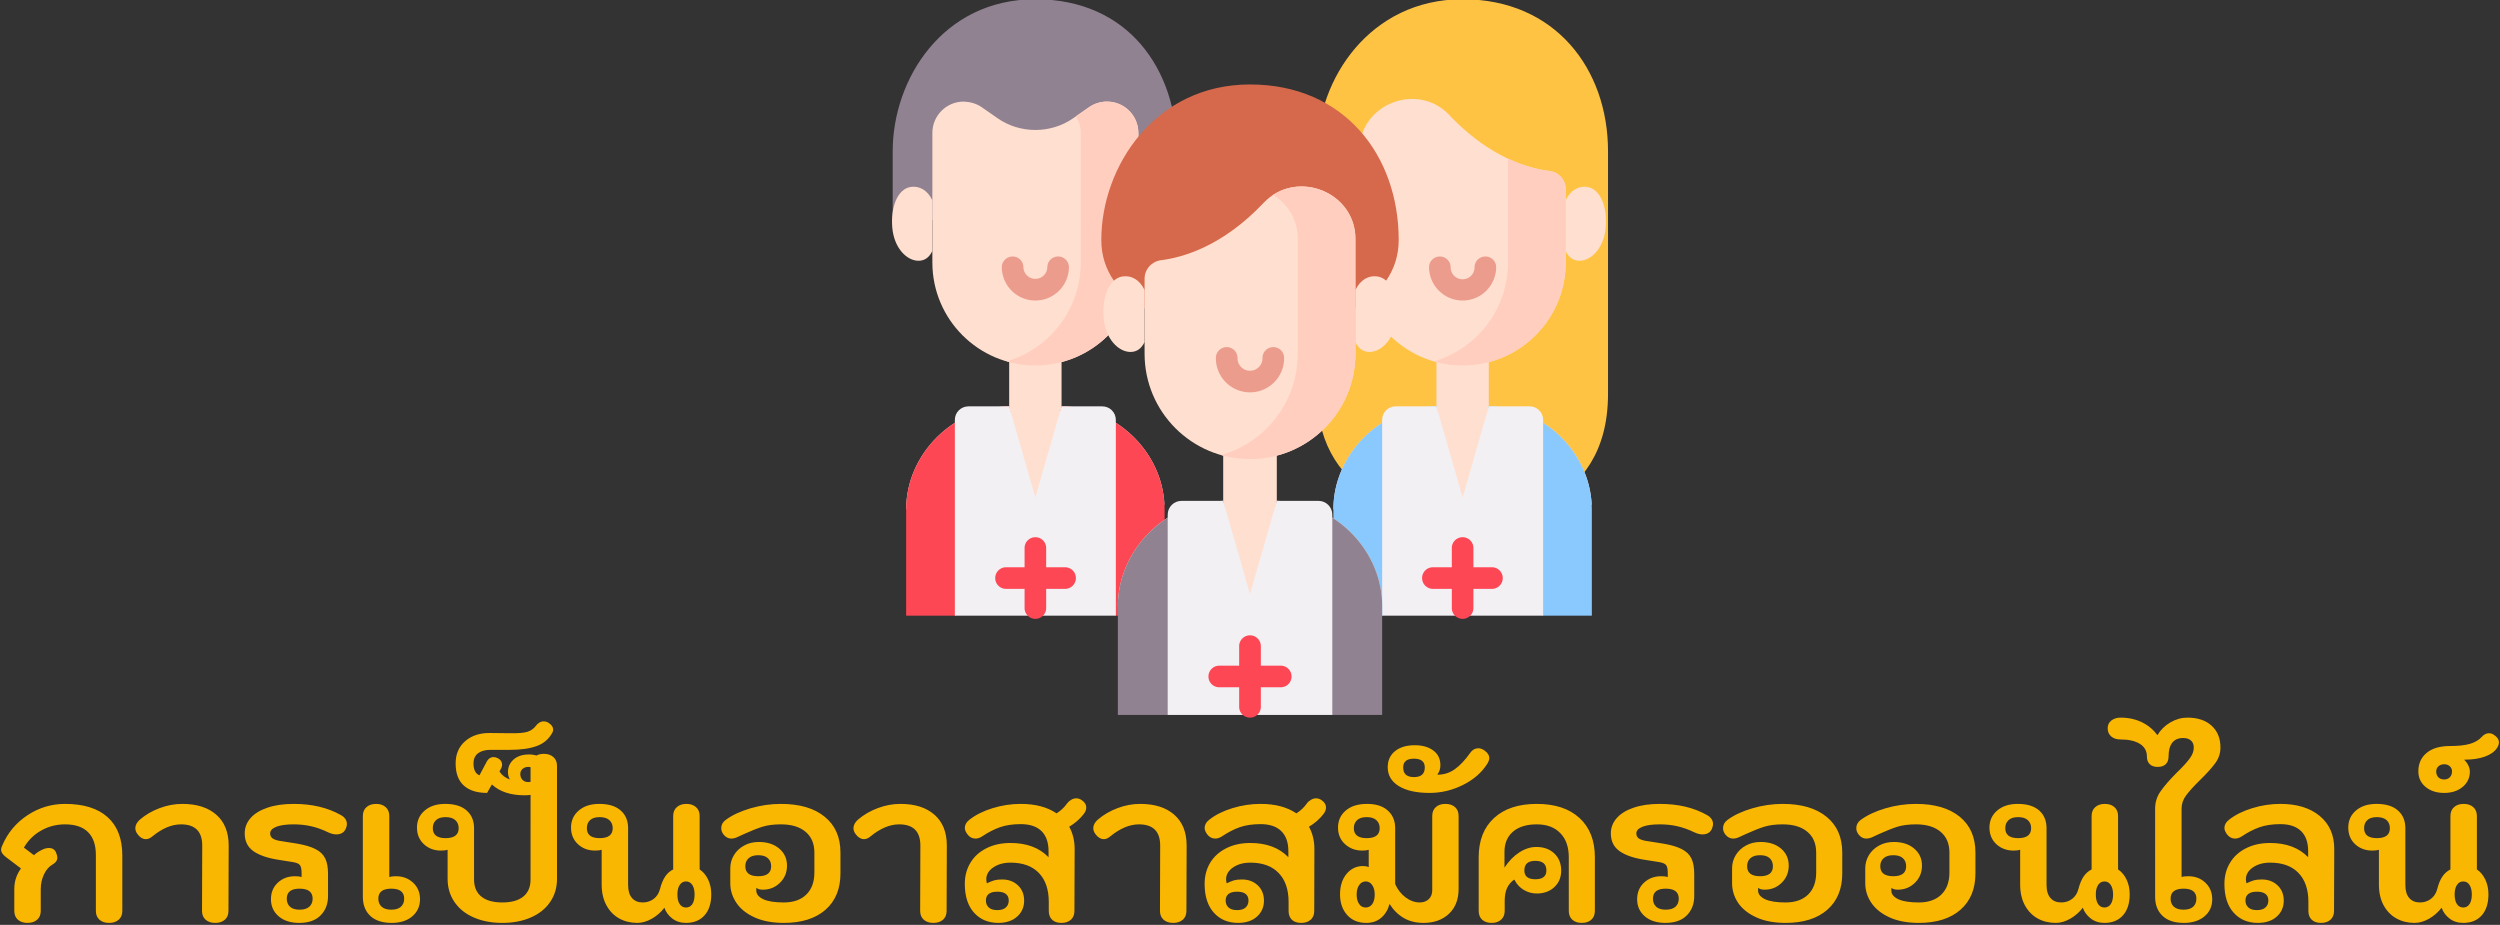 <svg xmlns="http://www.w3.org/2000/svg" width="346" height="128" version="1.2"><rect width="100%" height="100%" fill="#333333" stroke="none"/><style>.s1{fill:#ffdfcf}.s2{fill:#ffcebf}.s3{fill:#eb9c8d}.s5{fill:#f3f0f3}.s6{fill:#918291}.s7{fill:#fd4755}</style><path d="M202.48-.1c12.74.01 20.07 9.63 20.07 21.04v33.59c0 16.2-15.09 17.75-20.12 17.75-5.29 0-20.12-2.91-20.12-17.75V20.94c0-10.01 7.32-21.03 20.06-21.04z" style="fill:#ffc344"/><path d="M220.29 69.85c-.34-7.42-6.81-13.54-14.24-13.61v-7.38h-7.25v7.38c-7.67.07-14.26 6.59-14.26 14.25M185.18 25.87c-1.83.28-2.8 2.79-2.56 5.62.24 2.84 2.01 4.6 3.63 4.6.9 0 1.51-.51 1.91-1.34V27.7c-.68-1.41-1.82-2-2.98-1.83zM219.67 25.87c-1.16-.17-2.3.42-2.98 1.83v7.05c.4.83 1.01 1.34 1.91 1.34 1.62 0 3.39-1.76 3.63-4.6.24-2.83-.72-5.34-2.56-5.62z" class="s1"/><path d="M214.45 23.67a2.53 2.53 0 0 1 2.24 2.51v10.15c0 7.87-6.39 14.25-14.26 14.25-7.88 0-14.27-6.38-14.27-14.25V20.79c0-6.4 8.04-9.51 12.42-4.87 5.57 5.88 10.96 7.39 13.87 7.75z" class="s1"/><path d="M214.45 23.67c-1.42-.18-3.42-.62-5.74-1.71v14.37c0 6.49-4.34 11.96-10.27 13.69q1.9.56 3.99.56c7.87 0 14.26-6.38 14.26-14.25V26.18c0-1.29-.97-2.36-2.24-2.51z" class="s2"/><path d="M202.43 41.59c-2.57 0-4.65-2.08-4.65-4.65a1.496 1.496 0 0 1 2.99 0 1.656 1.656 0 1 0 3.31 0 1.496 1.496 0 0 1 2.99 0c0 2.57-2.08 4.65-4.64 4.65z" class="s3"/><path d="M220.31 85.21V70.49q0-.32-.02-.64c-.34-7.42-6.81-13.54-14.24-13.61l-3.19 18.23-4.06-18.23c-7.67.07-14.26 6.59-14.26 14.25v14.72h6.75l11.13-5.74 11.15 5.74z" style="fill:#8ac9fe"/><path d="M213.57 85.21v-27.1c0-1.03-.84-1.87-1.87-1.87h-5.65l-3.62 12.61-3.63-12.61h-5.64c-1.04 0-1.87.84-1.87 1.87v27.1z" class="s5"/><path d="M123.55 30.44v-9.5c0-10.01 6.95-21.03 19.69-21.04h.11c12.74.01 19.55 9.63 19.55 21.04v9.56z" class="s6"/><path d="M161.16 69.85c-.34-7.42-6.81-13.54-14.24-13.61v-7.38h-7.25v7.38c-7.67.07-14.26 6.59-14.26 14.25" class="s1"/><path d="M133.38 14.06c-2.4 0-4.34 1.94-4.34 4.34v17.93c0 7.87 6.38 14.25 14.25 14.25 7.88 0 14.26-6.38 14.26-14.25V18.4c0-2.4-1.94-4.34-4.34-4.34-.89 0-1.75.27-2.48.77l-2.24 1.56c-3.08 2.13-7.31 2.13-10.39 0l-2.24-1.56c-.72-.5-1.61-.74-2.48-.77z" class="s1"/><path d="M153.21 14.06c-.89 0-1.75.27-2.48.77l-1.82 1.26c.42.67.67 1.46.67 2.31v17.93c0 6.49-4.34 11.96-10.27 13.69q1.9.56 3.98.56c7.88 0 14.26-6.38 14.26-14.25V18.4c0-2.4-1.94-4.34-4.34-4.34z" class="s2"/><path d="M126.05 25.87c-1.83.28-2.8 2.79-2.56 5.62.24 2.84 2.01 4.6 3.63 4.6.9 0 1.51-.51 1.91-1.34V27.7c-.68-1.41-1.82-2-2.98-1.83zM160.54 25.87c-1.16-.17-2.3.42-2.98 1.83v7.05c.4.83 1.01 1.34 1.91 1.34 1.62 0 3.39-1.76 3.63-4.6.24-2.83-.73-5.34-2.56-5.62z" class="s1"/><path d="M143.29 41.59c-2.56 0-4.64-2.08-4.64-4.65a1.496 1.496 0 0 1 2.99 0 1.654 1.654 0 1 0 3.31 0 1.496 1.496 0 0 1 2.99 0c0 2.57-2.08 4.65-4.65 4.65z" class="s3"/><path d="M161.18 85.21V70.49q0-.32-.02-.64c-.34-7.42-6.81-13.54-14.24-13.61l-3.7 16.6-3.55-16.6c-7.67.07-14.26 6.59-14.26 14.25v14.72h6.74l11.14-5.74 11.14 5.74z" class="s7"/><path d="M154.43 85.21v-27.1c0-1.03-.83-1.87-1.87-1.87h-5.64l-3.63 12.61-3.62-12.61h-5.64c-1.04 0-1.88.84-1.88 1.87v27.1z" class="s5"/><path d="M191.28 83.24c-.35-7.58-6.97-13.85-14.57-13.92v-7.54h-7.42v7.54c-7.84.08-14.58 6.74-14.58 14.58" class="s1"/><path d="M173.05 11.69c13.03.02 20.53 9.86 20.53 21.53 0 17.28-41.16 17.28-41.16 0 0-10.24 7.5-21.51 20.53-21.53z" style="fill:#d6694b"/><path d="M155.36 38.26c-1.87.29-2.86 2.85-2.62 5.75.25 2.9 2.06 4.7 3.72 4.7.91 0 1.54-.51 1.95-1.37v-7.2c-.69-1.45-1.86-2.06-3.05-1.88zM190.64 38.26c-1.19-.18-2.36.43-3.05 1.88v7.2c.41.86 1.04 1.37 1.95 1.37 1.66 0 3.47-1.8 3.72-4.7.24-2.9-.75-5.46-2.62-5.75z" class="s1"/><path d="M160.7 36.01c-1.3.16-2.29 1.25-2.29 2.56v10.39c0 8.05 6.53 14.58 14.59 14.58 8.06 0 14.59-6.53 14.59-14.58v-15.9c0-6.54-8.22-9.73-12.71-4.98-5.69 6.02-11.2 7.56-14.18 7.93z" class="s1"/><path d="M176.2 26.97c1.99 1.23 3.41 3.37 3.41 6.09v15.9c0 6.67-4.48 12.29-10.6 14.02q1.91.55 3.99.56c8.06 0 14.59-6.53 14.59-14.58v-15.9c0-5.94-6.78-9.11-11.39-6.09z" class="s2"/><path d="M173 54.3c-2.6 0-4.72-2.11-4.72-4.71a1.496 1.496 0 1 1 2.99 0c0 .95.78 1.72 1.73 1.72s1.73-.77 1.73-1.72a1.496 1.496 0 1 1 2.99 0c0 2.6-2.12 4.71-4.72 4.71z" class="s3"/><path d="M191.29 98.95V83.9q0-.33-.01-.66c-.35-7.58-6.97-13.85-14.57-13.92L173 87.13l-3.71-17.81c-7.84.08-14.58 6.74-14.58 14.58v15.05h6.9L173 93.62l11.39 5.33z" class="s6"/><path d="M184.39 98.95V71.23c0-1.05-.85-1.91-1.91-1.91h-5.77L173 82.22l-3.71-12.9h-5.77c-1.06 0-1.91.86-1.91 1.91v27.72z" class="s5"/><path d="M206.54 78.51h-2.62V75.9a1.496 1.496 0 1 0-2.99 0v2.61h-2.61c-.83 0-1.5.66-1.5 1.49s.67 1.5 1.5 1.5h2.61v2.6a1.496 1.496 0 1 0 2.99 0v-2.6h2.62a1.496 1.496 0 0 0 0-2.99zM147.4 78.51h-2.61V75.9a1.496 1.496 0 1 0-2.99 0v2.61h-2.62a1.496 1.496 0 0 0 0 2.99h2.62v2.6a1.496 1.496 0 1 0 2.99 0v-2.6h2.61c.83 0 1.5-.67 1.5-1.5s-.67-1.49-1.5-1.49zM177.2 92.13h-2.7v-2.7c0-.83-.67-1.5-1.5-1.5s-1.5.67-1.5 1.5v2.7h-2.7a1.496 1.496 0 1 0 0 2.99h2.7v2.7c0 .83.67 1.5 1.5 1.5s1.5-.67 1.5-1.5v-2.7h2.7a1.496 1.496 0 1 0 0-2.99z" class="s7"/><path d="M3.81 127.73q-.83 0-1.33-.44-.5-.44-.5-1.22v-3q0-.85.23-1.53.22-.68.69-1.35l-2.05-1.55q-.7-.53-.7-1.03 0-.27.17-.61 1.11-2.6 3.48-4.17 2.37-1.57 5.2-1.57 3.85 0 5.89 1.83 2.04 1.83 2.04 5.3v7.68q0 .78-.5 1.22-.5.44-1.33.44-.83 0-1.33-.44-.5-.44-.5-1.22v-7.74q0-2.08-1.08-3.16T9 114.09q-1.8 0-3.31.86-1.52.86-2.38 2.36l1.39 1.05q.28-.28.72-.54.45-.26.78-.37.33-.09.58-.09.69 0 .97.61.19.47.19.72 0 .59-.69.97-.72.42-1.16 1.35-.45.93-.45 2.04v3.02q0 .78-.5 1.22-.49.44-1.33.44zm25.98 0q-.83 0-1.33-.44-.5-.44-.5-1.22l.03-9.04q0-2.94-2.94-2.94-1.94 0-3.99 1.69-.45.36-.86.36-.64 0-1.14-.66-.33-.42-.33-.86 0-.61.61-1.17 1.19-1.02 2.74-1.6 1.56-.59 3.14-.59 3.02 0 4.72 1.5 1.71 1.5 1.71 4.27l-.03 9.04q0 .78-.5 1.22-.5.44-1.33.44zm11.62 0q-1.78 0-2.84-.91-1.07-.92-1.07-2.36 0-1.41.95-2.3.96-.89 2.38-.89.58 0 .91.11v-.58q0-.78-.24-1.08-.23-.3-1.04-.42l-2.07-.33q-2.19-.36-3.36-1.2-1.16-.85-1.16-2.43 0-1.19.81-2.12.82-.93 2.35-1.44 1.52-.52 3.6-.52 3.8 0 6.52 1.53.86.47.86 1.25 0 .36-.23.8-.36.64-1.24.64-.5 0-1.11-.28-1.19-.58-2.33-.84-1.14-.27-2.47-.27-1.52 0-2.38.33-.86.34-.86.92 0 .44.32.68.32.23.95.35l2.41.38q1.67.28 2.61.77.94.48 1.33 1.29.39.8.39 2.13v3.08q0 1.63-1.03 2.67-1.02 1.04-2.96 1.04zm.05-1.83q.89 0 1.35-.41.46-.42.46-1.11 0-1.39-1.81-1.39-1.77 0-1.77 1.39 0 .69.44 1.11.45.41 1.33.41zm12.76 1.83q-1.94 0-2.97-.97-1.03-.97-1.03-2.63v-11.2q0-.78.5-1.22.5-.45 1.33-.45.84 0 1.33.45.5.44.5 1.22v8.45q.34-.11.92-.11 1.41 0 2.37.89.96.89.96 2.3 0 1.44-1.07 2.36-1.07.91-2.84.91zm-.06-1.83q.89 0 1.33-.41.45-.42.45-1.11 0-1.39-1.78-1.39-1.8 0-1.8 1.39 0 .69.46 1.11.45.41 1.34.41zm15.36 1.83q-2.22 0-3.94-.75-1.72-.74-2.67-2.13-.96-1.39-.96-3.22v-4.02q-.33.11-.91.11-1.42 0-2.37-.88-.96-.89-.96-2.3 0-1.45 1.07-2.36 1.06-.92 2.84-.92 1.94 0 2.96.91 1.03.9 1.03 2.45v7.1q0 1.55 1.01 2.37 1.01.81 2.9.81t2.9-.81q1.01-.82 1.01-2.37V106q0-.78.5-1.22.5-.45 1.33-.45.83 0 1.33.45.5.44.5 1.22v15.63q0 1.83-.96 3.22-.95 1.39-2.67 2.13-1.72.75-3.94.75zM61.67 116q1.81 0 1.81-1.38 0-.69-.46-1.11-.46-.42-1.35-.42-.88 0-1.33.42-.44.42-.44 1.11 0 1.38 1.77 1.38zm10.95-5.93q-2.93 0-4.54-1.5l-.67 1.17q-2.1 0-3.23-1.03-1.12-1.02-1.12-3.05 0-1.94 1.33-3.09t3.44-1.12l2.77.03q1.72.03 2.43-.21.7-.24 1.09-.76.5-.67 1.11-.67.39 0 .69.2.64.41.64.94 0 .22-.11.41-.72 1.34-2.16 1.86-1.44.53-3.72.53h-2.69q-1.1 0-1.73.48-.62.49-.62 1.4 0 .67.22 1.09.22.41.61.55l1.05-1.97q.34-.55.89-.55.28 0 .61.16.58.31.58.89 0 .25-.11.47l-.25.47q.45.75 1.42 1.11v-.03q-.25-.47-.25-.99 0-1.06.79-1.75t2.12-.69q1.33 0 2.12.8t.79 2q0 1.3-.94 2.08-.95.77-2.56.77zm.5-1.83q.48 0 .78-.3.31-.31.31-.81 0-.44-.31-.72-.3-.27-.78-.27-.47 0-.79.27-.32.28-.32.72 0 .5.31.81.3.3.8.3zm15.09 19.49q-1.39 0-2.5-.61t-1.77-1.81q-.67-1.21-.67-2.9v-4.8q-.33.11-.91.11-1.42 0-2.37-.88-.96-.89-.96-2.3 0-1.45 1.07-2.36 1.06-.92 2.84-.92 1.94 0 2.96.91 1.03.9 1.03 2.45v7.84q0 1.22.54 1.83.54.61 1.48.61.86 0 1.52-.49.65-.5.87-1.36.28-1.08.72-1.74.44-.65 1.11-.98v-7.4q0-.78.5-1.22.5-.45 1.33-.45.83 0 1.33.45.5.44.5 1.22v7.4q.75.5 1.18 1.41.43.92.43 2.03 0 1.86-.93 2.91t-2.57 1.05q-1.11 0-1.9-.61-.79-.61-1.09-1.49-.69.91-1.72 1.51-1.03.59-2.02.59zM82.99 116q1.81 0 1.81-1.38 0-.69-.46-1.11-.46-.42-1.35-.42-.88 0-1.33.42-.44.42-.44 1.11 0 1.38 1.77 1.38zm11.95 9.6q.56 0 .88-.47.31-.48.31-1.33 0-.84-.31-1.32-.32-.49-.88-.49-.55 0-.87.49-.32.48-.32 1.32 0 .85.32 1.33.32.47.87.47zm13.53 2.13q-2.35 0-4.03-.76-1.68-.76-2.52-2.01-.85-1.25-.85-2.74v-2.03q0-1 .5-1.83.5-.83 1.4-1.33.9-.5 2.04-.5 1.77 0 2.84.92 1.07.91 1.07 2.35 0 1.42-.97 2.37-.97.96-2.36.96-.33 0-.53-.06-.19-.05-.39-.19v.39q0 .72.96 1.18.96.45 2.84.45 2 0 3.12-1.09 1.12-1.1 1.12-3.06V118q0-1.86-1.22-2.88-1.22-1.03-3.41-1.03-1.49 0-2.56.33-1.07.34-2.59 1.03l-.78.36q-.5.25-.94.25-.61 0-1.06-.55-.33-.42-.33-.89 0-.69.61-1.14 1.36-1 3.44-1.61 2.08-.61 4.21-.61 3.89 0 6.06 1.78 2.18 1.77 2.18 4.96v2.88q0 3.22-2.08 5.04-2.08 1.81-5.77 1.81zm-3.52-6.46q1.78 0 1.78-1.38 0-.7-.45-1.11-.44-.42-1.33-.42-.89 0-1.34.42-.46.41-.46 1.11 0 1.38 1.8 1.38zm24.23 6.46q-.83 0-1.33-.44-.5-.44-.5-1.22l.03-9.04q0-2.94-2.94-2.94-1.94 0-3.99 1.69-.44.36-.86.36-.64 0-1.14-.66-.33-.42-.33-.86 0-.61.61-1.17 1.19-1.02 2.74-1.6 1.56-.59 3.14-.59 3.02 0 4.72 1.5 1.71 1.5 1.71 4.27l-.03 9.04q0 .78-.5 1.22-.5.44-1.33.44zm20.57-16.96q.59.41.59.99 0 .47-.39.95-.78.99-1.97 1.71.75 1.36.75 3.08l-.03 8.57q0 .78-.49 1.22-.48.44-1.31.44-.83 0-1.29-.44-.46-.44-.46-1.22v-1.25q0-2.58-1.37-4-1.37-1.43-3.92-1.43-1.42 0-2.39.66-.97.67-.97 1.64 0 .25.08.55h.03q.56-.27.99-.4.43-.12 1.09-.12 1.33 0 2.19.81.86.82.86 2.12 0 1.34-.97 2.21-.97.87-2.61.87-2.07 0-3.35-1.41-1.28-1.42-1.28-3.99 0-1.64.77-2.91.76-1.28 2.2-2.01 1.44-.74 3.36-.74 3.35 0 5.26 1.97v-.83q0-1.83-.98-2.79t-2.87-.96q-1.66 0-2.88.43t-2.5 1.29q-.44.28-.89.28-.66 0-1.1-.58-.37-.5-.37-.89 0-.64.64-1.14 1.31-1.02 3.22-1.6 1.91-.59 3.88-.59 3.02 0 4.96 1.31.92-.59 1.44-1.36.23-.31.57-.51.35-.21.71-.21.44 0 .8.28zm-11.72 12.64q-.81 0-1.2.32-.38.31-.38.9 0 .61.4.97t1.18.36q.77 0 1.17-.36.41-.36.41-.97 0-.59-.39-.9-.39-.32-1.19-.32zm24.34 4.32q-.83 0-1.33-.44-.5-.44-.5-1.22l.03-9.04q0-2.94-2.94-2.94-1.94 0-4 1.69-.44.36-.85.36-.64 0-1.14-.66-.33-.42-.33-.86 0-.61.61-1.17 1.19-1.02 2.74-1.6 1.55-.59 3.13-.59 3.03 0 4.73 1.5 1.71 1.5 1.71 4.27l-.03 9.04q0 .78-.5 1.22-.5.44-1.33.44zm20.57-16.96q.58.41.58.99 0 .47-.39.95-.77.99-1.97 1.71.75 1.36.75 3.08l-.02 8.57q0 .78-.49 1.22-.48.44-1.32.44-.83 0-1.29-.44-.45-.44-.45-1.22v-1.25q0-2.58-1.38-4-1.37-1.43-3.92-1.43-1.41 0-2.38.66-.97.67-.97 1.64 0 .25.08.55h.03q.55-.27.98-.4.43-.12 1.1-.12 1.33 0 2.19.81.86.82.86 2.12 0 1.34-.97 2.21-.97.87-2.61.87-2.08 0-3.35-1.41-1.28-1.42-1.28-3.99 0-1.64.76-2.91.77-1.28 2.21-2.01 1.44-.74 3.35-.74 3.36 0 5.27 1.97v-.83q0-1.83-.99-2.79-.98-.96-2.86-.96-1.67 0-2.89.43-1.22.43-2.49 1.29-.45.28-.89.28-.67 0-1.11-.58-.36-.5-.36-.89 0-.64.64-1.14 1.3-1.02 3.21-1.6 1.92-.59 3.89-.59 3.02 0 4.96 1.31.91-.59 1.44-1.36.22-.31.57-.51.34-.21.71-.21.44 0 .8.28zm-11.73 12.64q-.8 0-1.19.32-.39.31-.39.9 0 .61.4.97.41.36 1.18.36.78 0 1.18-.36.4-.36.4-.97 0-.59-.39-.9-.38-.32-1.19-.32zm17.88 4.32q-1.66 0-2.64-1.09-.99-1.1-.99-2.87 0-1.72.9-2.82.9-1.09 2.29-1.09.44 0 .78.14v-2.39q-.34.11-.89.11-1.41 0-2.38-.88-.98-.89-.98-2.3 0-1.45 1.07-2.36 1.07-.92 2.95-.92 1.86 0 2.87.92 1.02.91 1.02 2.44v7.73q.5 1.14 1.44 1.85.94.7 1.97.7.74 0 1.23-.45.49-.46.49-1.24v-10.28q0-.78.49-1.22.5-.45 1.33-.45.84 0 1.34.45.49.44.49 1.22v10.09q0 2.19-1.34 3.45-1.34 1.26-3.51 1.26-1.58 0-2.76-.69-1.17-.69-1.95-1.94-.31 1.19-1.14 1.91-.83.72-2.08.72zm.06-11.73q1.8 0 1.8-1.38 0-.69-.46-1.11-.45-.42-1.34-.42-.89 0-1.33.42-.45.42-.45 1.11 0 1.38 1.78 1.38zm-.14 9.6q.58 0 .92-.49.33-.48.33-1.31 0-.81-.35-1.31-.34-.5-.9-.5-.55 0-.9.5t-.35 1.31q0 .83.34 1.31.33.49.91.49zm8.84-15.86q-2.71 0-4.25-.94-1.54-.95-1.54-2.61 0-1.41 1.01-2.23 1.01-.82 2.73-.82 1.61 0 2.58.74.97.73.97 2.03 0 .72-.41 1.28v.03q1.33 0 2.39-.75 1.07-.75 2.15-2.28.45-.63 1.11-.63.45 0 .89.33.64.47.64 1.03 0 .36-.34.88-1.16 1.78-3.35 2.86-2.19 1.08-4.58 1.08zm-2.16-2.19q1.5 0 1.5-1.33 0-1.22-1.5-1.22-1.49 0-1.49 1.22 0 1.33 1.49 1.33zm10.76 20.18q-.83 0-1.32-.44-.48-.44-.48-1.22v-7.43q0-3.47 2.12-5.42 2.12-1.96 5.92-1.96t5.92 1.96q2.12 1.95 2.12 5.42v7.43q0 .78-.49 1.22-.48.44-1.32.44-.83 0-1.31-.44-.49-.44-.49-1.22v-7.43q0-2.14-1.18-3.34-1.17-1.21-3.25-1.21-2.11 0-3.29 1.01-1.18 1.02-1.18 2.79v2.19q.89-1.36 2.06-2.11 1.16-.75 2.35-.75 1.55 0 2.5.91.94.9.94 2.37 0 1.38-.94 2.27-.95.89-2.44.89-.97 0-1.81-.5-.83-.5-1.27-1.39l-.06-.03q-.66.48-.98 1.18-.32.71-.32 1.79v1.36q0 .75-.48 1.2-.49.46-1.32.46zm6.04-6.04q1.53 0 1.53-1.22 0-1.33-1.53-1.33-1.52 0-1.52 1.33 0 1.22 1.52 1.22zm18 6.04q-1.78 0-2.85-.91-1.06-.92-1.06-2.36 0-1.41.95-2.3.96-.89 2.37-.89.59 0 .92.11v-.58q0-.78-.24-1.08-.23-.3-1.04-.42l-2.08-.33q-2.19-.36-3.35-1.2-1.17-.85-1.17-2.43 0-1.19.82-2.12.82-.93 2.35-1.44 1.52-.52 3.6-.52 3.8 0 6.51 1.53.86.47.86 1.25 0 .36-.22.8-.36.64-1.25.64-.49 0-1.1-.28-1.2-.58-2.33-.84-1.14-.27-2.47-.27-1.53 0-2.38.33-.86.34-.86.92 0 .44.31.68.32.23.96.35l2.41.38q1.67.28 2.61.77.94.48 1.33 1.29.39.8.39 2.13v3.08q0 1.63-1.03 2.67-1.02 1.04-2.96 1.04zm.05-1.83q.89 0 1.35-.41.45-.42.45-1.11 0-1.39-1.8-1.39-1.77 0-1.77 1.39 0 .69.44 1.11.44.41 1.33.41zm16.58 1.83q-2.36 0-4.03-.76-1.68-.76-2.53-2.01-.84-1.25-.84-2.74v-2.03q0-1 .5-1.83.5-.83 1.4-1.33.9-.5 2.03-.5 1.78 0 2.85.92 1.06.91 1.06 2.35 0 1.42-.97 2.37-.97.96-2.35.96-.34 0-.53-.06-.19-.05-.39-.19v.39q0 .72.96 1.18.96.45 2.84.45 2 0 3.12-1.09 1.12-1.1 1.12-3.06V118q0-1.86-1.22-2.88-1.22-1.03-3.41-1.03-1.49 0-2.56.33-1.07.34-2.59 1.03l-.78.36q-.5.25-.94.25-.61 0-1.06-.55-.33-.42-.33-.89 0-.69.61-1.14 1.36-1 3.44-1.61 2.08-.61 4.21-.61 3.88 0 6.06 1.78 2.18 1.77 2.18 4.96v2.88q0 3.22-2.08 5.04-2.08 1.81-5.77 1.81zm-3.52-6.46q1.77 0 1.77-1.38 0-.7-.44-1.11-.44-.42-1.33-.42-.89 0-1.35.42-.45.41-.45 1.11 0 1.38 1.8 1.38zm21.96 6.46q-2.36 0-4.04-.76-1.67-.76-2.52-2.01-.85-1.25-.85-2.74v-2.03q0-1 .5-1.83.5-.83 1.4-1.33.9-.5 2.04-.5 1.78 0 2.84.92 1.07.91 1.07 2.35 0 1.42-.97 2.37-.97.96-2.36.96-.33 0-.52-.06-.2-.05-.39-.19v.39q0 .72.96 1.18.95.45 2.84.45 1.99 0 3.12-1.09 1.12-1.1 1.12-3.06V118q0-1.86-1.22-2.88-1.22-1.03-3.41-1.03-1.5 0-2.57.33-1.06.34-2.59 1.03l-.77.36q-.5.25-.95.25-.61 0-1.05-.55-.33-.42-.33-.89 0-.69.61-1.14 1.36-1 3.43-1.61 2.08-.61 4.22-.61 3.88 0 6.06 1.78 2.17 1.77 2.17 4.96v2.88q0 3.22-2.08 5.04-2.08 1.81-5.76 1.81zm-3.52-6.46q1.77 0 1.77-1.38 0-.7-.44-1.11-.45-.42-1.33-.42-.89 0-1.35.42-.46.41-.46 1.11 0 1.38 1.81 1.38zm22.48 6.46q-1.39 0-2.5-.61-1.1-.61-1.77-1.81-.66-1.21-.66-2.9v-4.8q-.34.11-.92.11-1.41 0-2.37-.88-.96-.89-.96-2.3 0-1.45 1.07-2.36 1.07-.92 2.84-.92 1.94 0 2.97.91 1.02.9 1.02 2.45v7.84q0 1.22.55 1.83.54.61 1.48.61.86 0 1.51-.49.65-.5.87-1.36.28-1.08.72-1.74.45-.65 1.11-.98v-7.4q0-.78.5-1.22.5-.45 1.33-.45.83 0 1.33.45.5.44.5 1.22v7.4q.75.5 1.18 1.41.43.92.43 2.03 0 1.86-.93 2.91t-2.56 1.05q-1.11 0-1.9-.61-.79-.61-1.1-1.49-.69.91-1.72 1.51-1.02.59-2.02.59zM279.31 116q1.8 0 1.8-1.38 0-.69-.46-1.11-.45-.42-1.34-.42-.89 0-1.33.42-.45.42-.45 1.11 0 1.38 1.78 1.38zm11.95 9.6q.55 0 .87-.47.32-.48.32-1.33 0-.84-.32-1.32-.32-.49-.87-.49-.56 0-.88.49-.32.48-.32 1.32 0 .85.32 1.33.32.47.88.47zm11 2.13q-1.94 0-2.96-.97-1.03-.97-1.03-2.63V111.9q0-1.33.78-2.42.77-1.1 2.27-2.6 1.17-1.13 1.73-1.9.57-.76.57-1.51 0-.63-.39-.98-.38-.35-1.08-.35-1 0-1.51.65-.51.66-.51 1.9 0 .7-.39 1.07-.39.38-1.11.38-.72 0-1.11-.38-.39-.37-.39-1.07 0-1.13-.97-1.74-.97-.61-2.68-.61-.81 0-1.29-.42-.49-.41-.49-1.14 0-.66.51-1.06.52-.4 1.27-.4 1.66 0 2.98.65 1.31.65 2.12 1.78.66-1.1 1.8-1.77 1.14-.66 2.35-.66 2.14 0 3.36 1.12 1.22 1.12 1.22 3.01 0 1.19-.71 2.16-.7.97-2.12 2.35-1.3 1.28-1.93 2.13-.62.84-.62 1.81v9.48q.31-.11.92-.11 1.44 0 2.38.9t.94 2.29q0 1.47-1.08 2.37-1.08.9-2.83.9zm-.05-1.83q.89 0 1.33-.41.44-.42.44-1.11 0-1.39-1.77-1.39-1.8 0-1.8 1.39 0 .69.45 1.11.46.41 1.35.41zm10.28 1.83q-2.08 0-3.35-1.41-1.28-1.42-1.28-3.99 0-1.64.77-2.91.76-1.28 2.2-2.01 1.44-.74 3.35-.74 3.36 0 5.27 1.97v-.83q0-1.83-.98-2.79-.99-.96-2.87-.96-1.66 0-2.88.43t-2.5 1.29q-.44.28-.89.28-.66 0-1.11-.58-.36-.5-.36-.89 0-.64.64-1.14 1.3-1.02 3.22-1.6 1.91-.59 3.88-.59 3.44 0 5.45 1.67 2.01 1.66 2.01 4.57l-.03 8.57q0 .78-.49 1.22-.48.44-1.31.44-.83 0-1.29-.44-.46-.44-.46-1.22v-1.25q0-2.58-1.37-4-1.37-1.43-3.93-1.43-1.41 0-2.38.66-.97.67-.97 1.64 0 .25.08.55h.03q.56-.27.99-.4.43-.12 1.09-.12 1.33 0 2.19.81.86.82.86 2.12 0 1.34-.97 2.21-.97.87-2.61.87zm-.13-1.77q.77 0 1.17-.36.41-.36.41-.97 0-.59-.39-.9-.39-.32-1.19-.32-.81 0-1.2.32-.39.31-.39.9 0 .61.41.97.4.36 1.18.36zm21.81 1.77q-1.38 0-2.49-.61-1.11-.61-1.78-1.81-.66-1.21-.66-2.9v-4.8q-.33.11-.92.11-1.41 0-2.37-.88-.95-.89-.95-2.3 0-1.45 1.06-2.36 1.07-.92 2.85-.92 1.94 0 2.96.91 1.03.9 1.03 2.45v7.84q0 1.22.54 1.83.54.61 1.48.61.86 0 1.51-.49.66-.5.88-1.36.27-1.08.72-1.74.44-.65 1.11-.98v-7.4q0-.78.5-1.22.49-.45 1.33-.45.83 0 1.33.45.5.44.5 1.22v7.4q.74.5 1.17 1.41.43.92.43 2.03 0 1.86-.92 2.91-.93 1.05-2.57 1.05-1.11 0-1.9-.61-.79-.61-1.09-1.49-.7.91-1.72 1.51-1.03.59-2.03.59zM328.96 116q1.8 0 1.8-1.38 0-.69-.45-1.11-.46-.42-1.35-.42-.89 0-1.33.42-.44.42-.44 1.11 0 1.38 1.77 1.38zm11.95 9.6q.56 0 .87-.47.32-.48.32-1.33 0-.84-.32-1.32-.31-.49-.87-.49-.55 0-.87.49-.32.48-.32 1.32 0 .85.32 1.33.32.47.87.47zm-2.63-15.86q-1.58 0-2.58-.83t-1-2.16q0-1.59 1.14-2.54 1.13-.96 3.24-.96 1.72 0 2.76-.3 1.04-.31 1.62-.95.47-.52 1-.52.39 0 .69.22.7.44.7 1.05 0 .36-.25.75-.5.78-1.68 1.21-1.18.43-2.87.43v.02q.36.34.57.78.21.44.21.83 0 1.31-1 2.14-1 .83-2.55.83zm0-1.86q.47 0 .77-.3.31-.31.31-.81 0-.44-.31-.72-.3-.28-.77-.28-.47 0-.79.28-.32.28-.32.72 0 .5.3.81.31.3.81.3z" style="fill:#fab702"/></svg>
